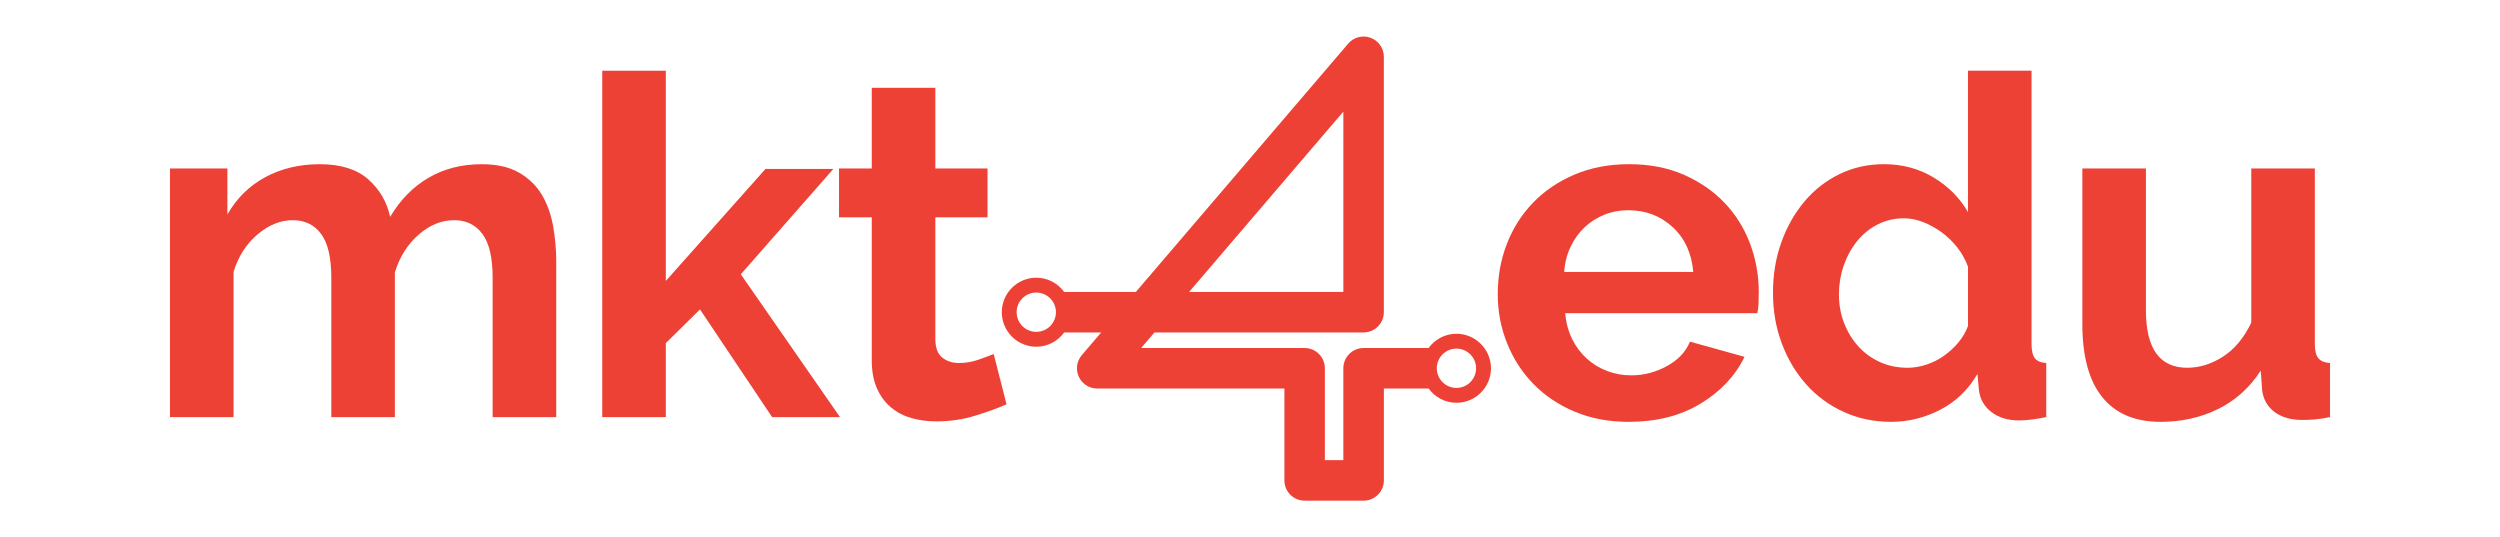 <?xml version="1.0" encoding="utf-8"?>
<!-- Generator: Adobe Illustrator 23.1.1, SVG Export Plug-In . SVG Version: 6.00 Build 0)  -->
<svg version="1.1" id="Layer_1" xmlns="http://www.w3.org/2000/svg" xmlns:xlink="http://www.w3.org/1999/xlink" x="0px" y="0px"
	 viewBox="0 0 1582.31 340" style="enable-background:new 0 0 1582.31 340;" xml:space="preserve">
<style type="text/css">
	.st0{fill:#ED4136;}
</style>
<g>
	<g>
		<path class="st0" d="M352.04,264H311.8v-88.3c0-12.61-2.15-21.82-6.46-27.63c-4.31-5.8-10.26-8.71-17.87-8.71
			c-8.01,0-15.52,3.05-22.52,9.16c-7.01,6.11-12.01,14.07-15.02,23.88V264h-40.24v-88.3c0-12.61-2.15-21.82-6.46-27.63
			c-4.31-5.8-10.26-8.71-17.87-8.71c-7.81,0-15.27,3-22.37,9.01c-7.11,6.01-12.16,13.92-15.17,23.73V264h-40.24V106.63h36.34v29.13
			c5.8-10.21,13.76-18.07,23.87-23.57c10.11-5.5,21.67-8.26,34.69-8.26c13.21,0,23.43,3.21,30.63,9.61
			c7.21,6.41,11.81,14.32,13.82,23.73c6.41-10.81,14.51-19.07,24.33-24.78c9.81-5.71,21.02-8.56,33.64-8.56
			c9.61,0,17.52,1.8,23.73,5.41c6.2,3.6,11.01,8.31,14.42,14.11c3.4,5.81,5.75,12.42,7.06,19.82c1.3,7.41,1.95,14.92,1.95,22.52V264
			z"/>
		<path class="st0" d="M488.69,264l-45.65-68.17l-21.62,21.32V264h-40.24V44.76h40.24v133.04l63.07-70.87h42.95l-58.56,66.67
			l62.77,90.4H488.69z"/>
		<path class="st0" d="M637.05,255.89c-5.41,2.4-12.01,4.8-19.82,7.21c-7.81,2.4-16.02,3.6-24.63,3.6c-5.61,0-10.86-0.7-15.77-2.1
			c-4.91-1.4-9.21-3.65-12.91-6.76c-3.71-3.1-6.66-7.1-8.86-12.01c-2.21-4.9-3.3-10.86-3.3-17.87v-90.4h-20.72v-30.93h20.72V55.58
			H592v51.05h33.04v30.93H592v76.88c0,5.61,1.45,9.56,4.35,11.86c2.9,2.3,6.46,3.45,10.66,3.45c4.2,0,8.31-0.7,12.31-2.1
			c4-1.4,7.21-2.6,9.61-3.6L637.05,255.89z"/>
	</g>
	<path class="st0" d="M921.82,211.25c-7.25,0-13.67,3.57-17.64,9.02h-41.13c-7.08,0-12.82,5.74-12.82,12.82v58.16h-11.69v-58.16
		c0-7.08-5.74-12.82-12.82-12.82H722.26l8.43-9.86h132.36c7.08,0,12.82-5.74,12.82-12.82V35.93c0-5.37-3.34-10.16-8.38-12.02
		c-5.03-1.86-10.69-0.39-14.18,3.69L718.89,184.79h-45.35c-3.97-5.45-10.39-9.02-17.64-9.02c-12.04,0-21.84,9.8-21.84,21.84
		c0,12.04,9.8,21.84,21.84,21.84c7.25,0,13.67-3.57,17.64-9.02h23.44l-12.27,14.34c-3.25,3.8-3.99,9.15-1.9,13.69
		c2.09,4.54,6.64,7.45,11.64,7.45h118.48v58.16c0,7.08,5.74,12.82,12.82,12.82h37.32c7.08,0,12.82-5.74,12.82-12.82v-58.16h28.31
		c3.97,5.45,10.39,9.02,17.64,9.02c12.04,0,21.84-9.8,21.84-21.84C943.66,221.05,933.86,211.25,921.82,211.25z M850.24,70.63v114.15
		h-97.62L850.24,70.63z M668.33,197.6c0,6.86-5.58,12.44-12.44,12.44c-6.86,0-12.44-5.58-12.44-12.44c0-6.86,5.58-12.44,12.44-12.44
		C662.75,185.16,668.33,190.74,668.33,197.6z M934.26,233.09c0,6.86-5.58,12.44-12.44,12.44c-6.86,0-12.44-5.58-12.44-12.44
		c0-6.86,5.58-12.44,12.44-12.44C928.68,220.65,934.26,226.23,934.26,233.09z"/>
	<g>
		<path class="st0" d="M1030.86,267c-12.61,0-24.02-2.16-34.24-6.46c-10.21-4.3-18.92-10.16-26.13-17.57
			c-7.21-7.41-12.76-16.02-16.67-25.83c-3.91-9.81-5.86-20.12-5.86-30.93c0-11.21,1.9-21.77,5.71-31.68
			c3.8-9.91,9.31-18.62,16.52-26.13c7.21-7.51,15.97-13.46,26.28-17.87c10.31-4.4,21.87-6.61,34.69-6.61
			c12.81,0,24.27,2.21,34.39,6.61c10.11,4.41,18.72,10.31,25.83,17.72c7.1,7.41,12.51,16.02,16.22,25.83
			c3.7,9.81,5.56,20.02,5.56,30.63c0,2.61-0.05,5.11-0.15,7.51c-0.1,2.4-0.35,4.41-0.75,6.01H990.62c0.6,6.21,2.1,11.71,4.5,16.52
			c2.4,4.81,5.5,8.91,9.31,12.31c3.8,3.41,8.11,6.01,12.92,7.81c4.8,1.8,9.81,2.7,15.01,2.7c8.01,0,15.57-1.95,22.68-5.86
			c7.1-3.9,11.96-9.06,14.57-15.47l34.54,9.61c-5.81,12.01-15.07,21.88-27.78,29.58C1063.64,263.15,1048.48,267,1030.86,267z
			 M1071.7,172.1c-1-11.81-5.36-21.27-13.06-28.38c-7.71-7.1-17.07-10.66-28.08-10.66c-5.41,0-10.47,0.95-15.17,2.85
			c-4.71,1.9-8.86,4.56-12.46,7.96c-3.6,3.41-6.56,7.51-8.86,12.31c-2.3,4.8-3.66,10.11-4.05,15.92H1071.7z"/>
		<path class="st0" d="M1196.94,267c-10.81,0-20.83-2.1-30.03-6.31c-9.21-4.2-17.12-10.01-23.73-17.42
			c-6.61-7.41-11.76-16.07-15.46-25.98c-3.71-9.91-5.56-20.57-5.56-31.98c0-11.41,1.75-22.02,5.25-31.84
			c3.5-9.81,8.36-18.42,14.57-25.83c6.2-7.4,13.61-13.21,22.22-17.42c8.61-4.2,18.02-6.31,28.23-6.31c11.61,0,22.07,2.81,31.38,8.41
			c9.31,5.61,16.57,12.91,21.77,21.92v-89.5h40.24v172.99c0,4.2,0.7,7.21,2.1,9.01c1.4,1.8,3.8,2.81,7.21,3V264
			c-7.01,1.4-12.72,2.1-17.12,2.1c-7.21,0-13.11-1.8-17.72-5.41c-4.61-3.6-7.21-8.31-7.81-14.12l-0.9-9.91
			c-5.81,10.01-13.66,17.57-23.57,22.68C1218.11,264.45,1207.75,267,1196.94,267z M1207.45,232.77c3.8,0,7.71-0.65,11.71-1.95
			c4-1.3,7.7-3.15,11.11-5.56c3.4-2.4,6.46-5.2,9.16-8.41c2.7-3.2,4.75-6.71,6.16-10.51V168.8c-1.6-4.4-3.86-8.46-6.76-12.16
			c-2.91-3.7-6.21-6.91-9.91-9.61c-3.71-2.7-7.61-4.85-11.71-6.46c-4.11-1.6-8.16-2.4-12.16-2.4c-6.01,0-11.56,1.31-16.67,3.9
			c-5.11,2.61-9.46,6.16-13.07,10.66c-3.6,4.51-6.41,9.66-8.41,15.47c-2,5.81-3,11.82-3,18.02c0,6.61,1.1,12.72,3.3,18.32
			c2.2,5.61,5.2,10.51,9.01,14.72c3.8,4.2,8.36,7.51,13.67,9.91C1195.18,231.56,1201.04,232.77,1207.45,232.77z"/>
		<path class="st0" d="M1367.52,267c-16.22,0-28.53-5.21-36.94-15.62c-8.41-10.41-12.61-25.83-12.61-46.25v-98.51h40.24v89.8
			c0,24.23,8.71,36.34,26.13,36.34c7.81,0,15.36-2.35,22.67-7.06c7.31-4.7,13.26-11.86,17.87-21.47v-97.61h40.24v111.12
			c0,4.2,0.75,7.21,2.25,9.01c1.5,1.8,3.95,2.81,7.36,3V264c-4.01,0.8-7.36,1.3-10.06,1.5c-2.7,0.2-5.16,0.3-7.36,0.3
			c-7.21,0-13.07-1.65-17.57-4.95c-4.51-3.31-7.16-7.86-7.96-13.67l-0.9-12.61c-7.01,10.81-16.02,18.92-27.03,24.33
			C1392.84,264.3,1380.73,267,1367.52,267z"/>
	</g>
</g>
</svg>
